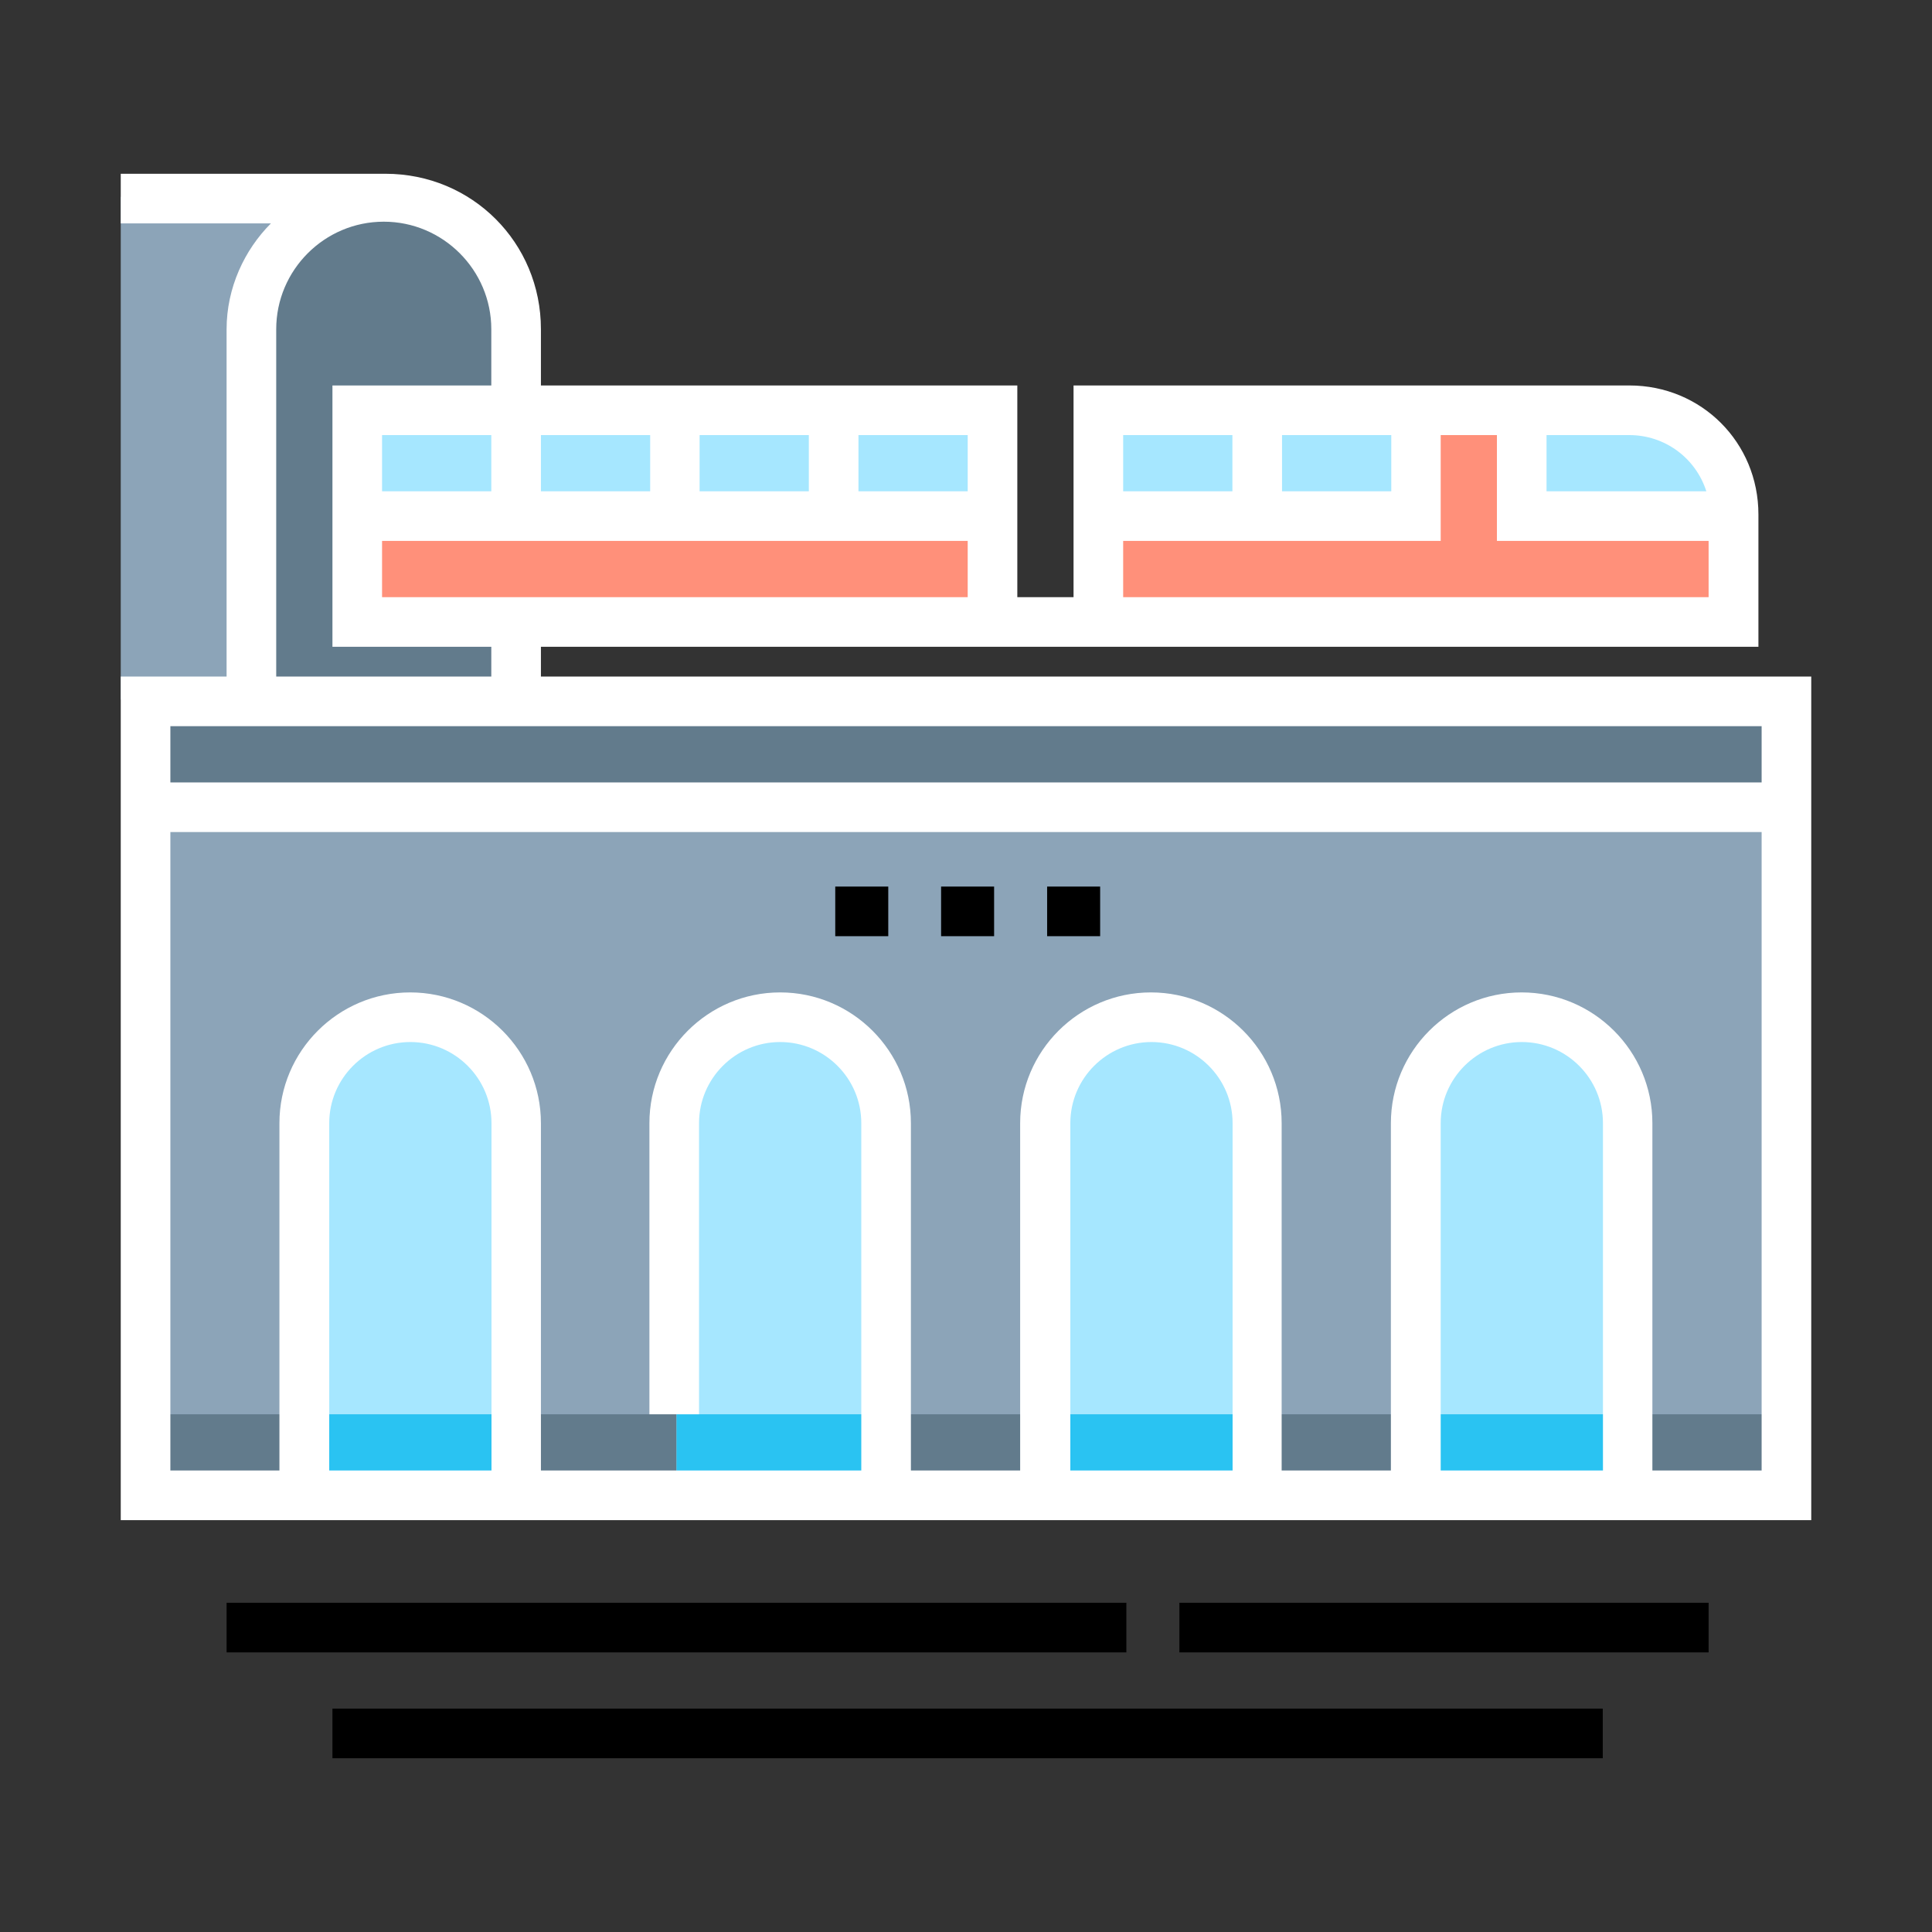 <?xml version="1.0" encoding="utf-8"?>
<!-- Generator: Adobe Illustrator 22.0.0, SVG Export Plug-In . SVG Version: 6.00 Build 0)  -->
<svg version="1.1" id="Layer_1" xmlns="http://www.w3.org/2000/svg" xmlns:xlink="http://www.w3.org/1999/xlink" x="0px" y="0px"
	 viewBox="0 0 1024 1024" style="enable-background:new 0 0 1024 1024;" xml:space="preserve">
<rect x="0" y="0" width="1024" height="1024" fill="#333333" stroke="none"/>
<style type="text/css">
	.st0{fill:#627B8C;}
	.st1{fill:#8CA4B8;}
	.st2{fill:#000;}
	.st3{fill:#FF907A;}
	.st4{fill:#A6E7FF;}
	.st5{fill:#2AC3F2;}
</style>
<g>
	<rect x="78" y="370.8" class="st0" width="869.7" height="56.1"/>
	<rect x="78" y="427" class="st1" width="869.7" height="364.7"/>
	<rect x="78" y="749.6" class="st0" width="869.7" height="42.1"/>
	<g>
		<g>
			<rect x="555" y="469.9" class="st2" width="28.1" height="26.3"/>
		</g>
		<g>
			<rect x="498.8" y="469.9" class="st2" width="28.1" height="26.3"/>
		</g>
		<g>
			<rect x="442.7" y="469.9" class="st2" width="28.1" height="26.3"/>
		</g>
	</g>
	<path class="st1" d="M204.3,104.3H64v266.5h70.1V174.5C134.1,135.7,165.5,104.3,204.3,104.3z"/>
	<path class="st0" d="M274.4,370.8H134.1V174.5c0-38.7,31.4-70.1,70.1-70.1l0,0c38.7,0,70.1,31.4,70.1,70.1V370.8z"/>
	<rect x="190.2" y="216.5" class="st3" width="336.7" height="112.2"/>
	<path class="st3" d="M919.7,328.8H583V216.5h280.5c31,0,56.1,25.1,56.1,56.1V328.8z"/>
	<rect x="583" y="216.5" class="st4" width="168.3" height="56.1"/>
	<path class="st4" d="M919.7,272.7H807.5v-56.1h56.1C894.5,216.5,919.7,241.7,919.7,272.7L919.7,272.7z"/>
	<rect x="190.2" y="216.5" class="st4" width="336.7" height="56.1"/>
	<path class="st4" d="M470.8,791.7V595.3c0-31-25.1-56.1-56.1-56.1l0,0c-31,0-56.1,25.1-56.1,56.1v196.4"/>
	<rect x="358.6" y="749.6" class="st5" width="112.2" height="42.1"/>
	<path class="st4" d="M667.2,791.7V595.3c0-31-25.1-56.1-56.1-56.1l0,0c-31,0-56.1,25.1-56.1,56.1v196.4"/>
	<rect x="555" y="749.6" class="st5" width="112.2" height="42.1"/>
	<path class="st4" d="M863.6,791.7V595.3c0-31-25.1-56.1-56.1-56.1l0,0c-31,0-56.1,25.1-56.1,56.1v196.4"/>
	<rect x="751.3" y="749.6" class="st5" width="112.2" height="42.1"/>
	<path class="st4" d="M274.4,791.7V595.3c0-31-25.1-56.1-56.1-56.1l0,0c-31,0-56.1,25.1-56.1,56.1v196.4"/>
	<rect x="162.2" y="749.6" class="st5" width="112.2" height="42.1"/>
	<g>
		<path d="M286.7,358.6v-15.8h645.3v-70.1c0-38.2-30.2-68.4-68.4-68.4H569v112.2h-29.8V204.3H286.7v-29.8
			c0-45.9-36.5-82.4-82.4-82.4H64v26.3h79.6c-14,14-23.5,34.1-23.5,56.1v184.1H64v447.1h896V358.6H286.7z M819.7,230.6h43.8
			c19.1,0,35.3,12.3,40.9,29.8h-84.7V230.6z M679.5,230.6h57.9v29.8h-57.9V230.6z M595.3,230.6h57.9v29.8h-57.9V230.6z M595.3,286.7
			h168.3v-56.1h29.8v56.1h112.2v29.8H595.3V286.7z M455,230.6h57.9v29.8H455V230.6z M370.8,230.6h57.9v29.8h-57.9V230.6z
			 M286.7,230.6h57.9v29.8h-57.9V230.6z M512.9,286.7v29.8H202.5v-29.8H512.9z M202.5,260.4v-29.8h57.9v29.8H202.5z M146.4,174.5
			c0-31.4,25.6-57,57-57s57,25.6,57,57v29.8h-84.2v138.5h84.2v15.8h-114V174.5z M260.4,779.4h-85.9V595.3c0-23.7,19.3-43,43-43
			s43,19.3,43,43V779.4z M653.2,779.4h-85.9V595.3c0-23.7,19.3-43,43-43s43,19.3,43,43V779.4z M849.5,779.4h-85.9V595.3
			c0-23.7,19.3-43,43-43s43,19.3,43,43V779.4z M933.7,779.4h-57.9V595.3c0-38.2-31.1-69.3-69.3-69.3c-38.2,0-69.3,31.1-69.3,69.3
			v184.1h-57.9V595.3c0-38.2-31.1-69.3-69.3-69.3s-69.3,31.1-69.3,69.3v184.1h-57.9V595.3c0-38.2-31.1-69.3-69.3-69.3
			s-69.3,31.1-69.3,69.3v154.3h26.3V595.3c0-23.7,19.3-43,43-43c23.7,0,43,19.3,43,43v184.1H286.7V595.3c0-38.2-31.1-69.3-69.3-69.3
			s-69.3,31.1-69.3,69.3v184.1H90.3V441h843.4V779.4z M933.7,414.7H90.3v-29.8h843.4V414.7z"/>
		<rect x="625.1" y="849.5" width="280.5" height="26.3"/>
		<rect x="120.1" y="849.5" width="476.9" height="26.3"/>
		<rect x="176.2" y="905.6" width="673.3" height="26.3"/>
	</g>
</g>
<style type="text/css">polygon,path{fill:white;}</style></svg>
